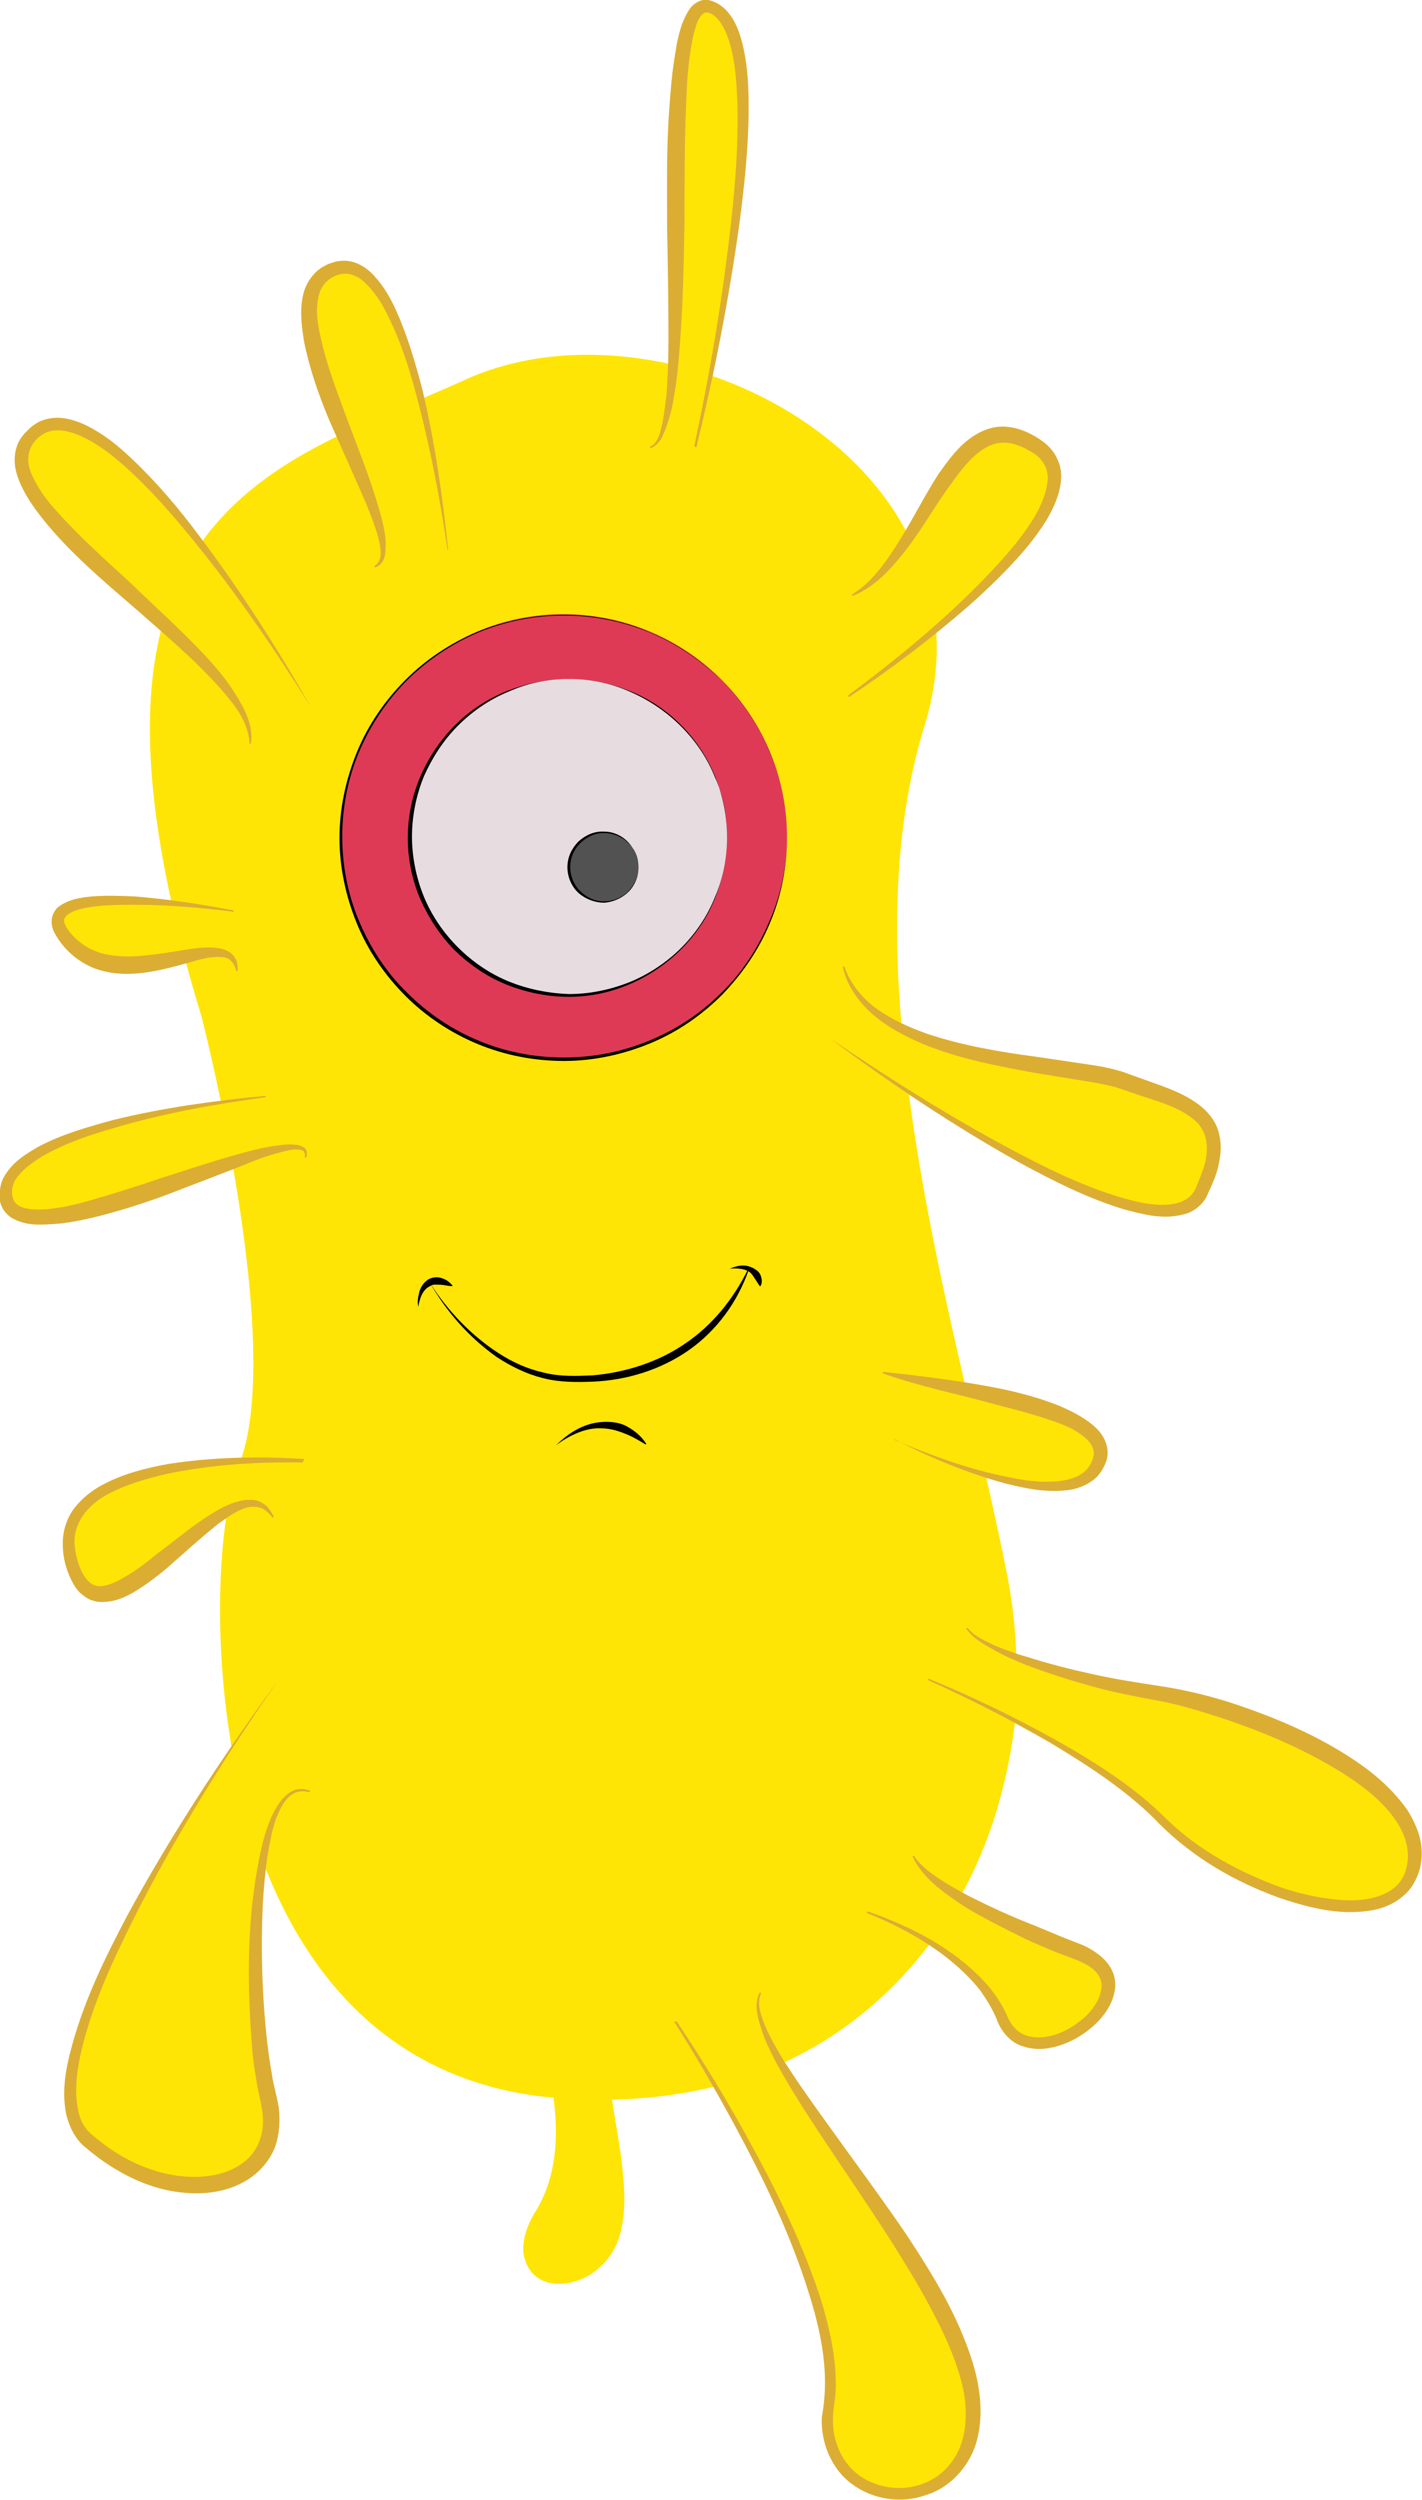 <?xml version="1.0" encoding="utf-8"?>
<!-- Generator: Adobe Illustrator 24.1.3, SVG Export Plug-In . SVG Version: 6.00 Build 0)  -->
<svg version="1.1" id="Layer_1" xmlns="http://www.w3.org/2000/svg" xmlns:xlink="http://www.w3.org/1999/xlink" x="0px" y="0px"
	 viewBox="0 0 204 358.6" style="enable-background:new 0 0 204 358.6;" xml:space="preserve">
<style type="text/css">
	.st0{fill:#FFE506;}
	.st1{fill:#DCAD33;}
	.st2{fill:#DE3A56;}
	.st3{fill:#E7DDE0;}
	.st4{fill:#525252;}
	.st5{fill:#010101;}
</style>
<g>
	<path class="st0" d="M165,242.6c-7-1.1-14.1-2.9-19.2-4.8c0,0,0,0,0,0c-0.1-3.8-0.5-7.6-1.2-11.3c-0.9-4.7-2-9.6-3.1-14.5
		c6.3,1.7,12.7,2.3,14.8-1.5c3.1-5.7-7.2-8.7-17.6-10.8c-3.2-13.7-6.4-28.2-8.3-42.7c14.4,9.3,37.1,22.1,41.1,13.9
		c6.1-12.1-3.8-13.3-10.9-16c-5-2-20.8-2.2-31.2-7.1c-1.4-15.3-0.9-30.2,3.2-43.6c1.5-4.8,2-9.3,1.7-13.6c0,0,0-0.1,0-0.1
		c10.3-8.7,21.9-20.7,14.2-25.9c-8.6-5.8-12.9,3.9-18.2,12.2C124.8,66,114,58,102.1,53.9c3.3-16.7,8.2-47.6,0.6-52.1
		c-7.8-4.6-4.9,31-6.1,50.5c0,0-0.1,0-0.1,0c-10.1-2.3-20.7-1.9-29.6,2.1c-2.2,1-4.3,1.9-6.4,2.8c-0.1,0-0.2,0.1-0.3,0.1
		c-2.7-11-6.9-21.1-12.6-18.5c-6,2.7-2.5,13.3,1.4,23.5c-8,3.8-15.1,8.5-20.1,15.5c-8.4-10.7-18-19.9-23.3-15.2
		c-6.6,5.9,6.6,16.5,17.8,26.7c-2.7,9.6-2.7,22.4,1.2,40.1c-8.6-0.7-19.5-0.1-14.6,5.7l0.7-0.4c4.3,5,10.6,3.8,15.8,2.7
		c0.7,2.7,1.5,5.4,2.4,8.4c0,0,1.3,5,2.8,12.3c-11,1.6-32,5.8-30.7,13.6c1.2,6.9,20-0.9,32.3-5c2.6,14.6,4.7,33.2,1.2,42.9
		c-10.8,0.5-27.3,3.1-24.4,14.4c3.2,12.1,14.5-1.8,22.4-6.7c-1.3,8.5-1.4,20.7,0.7,33.2c0,0.1,0,0.1,0,0.2
		c-10.8,16.3-29.8,48-20.8,56.1c12.4,11.1,29.2,7.3,26-5.9c-1.8-7.6-2.1-23.4-0.7-33.9c6.5,17.2,19.1,31.8,41.4,33.9
		c0.1,0,0.2,0,0.3,0c0.3,2.2,0.4,4.3,0.3,6.5c-0.2,3.7-1.1,7.1-3.1,10.2c-0.9,1.6-1.7,3.5-1.5,5.7c0.2,1,0.6,2.2,1.5,3
		c0.8,0.8,1.9,1.2,3,1.3c4.4,0.3,8.2-3,9.3-6.9c1.1-3.9,0.6-7.7,0.2-11.4l-1.3-8.1c5.3-0.1,10.3-0.8,14.9-1.9
		c7.2,12.2,17.8,32.8,16,44.6c-2.7,17.5,22.6,18.1,20.7-0.3c-1.4-13.5-19.4-34.4-27.3-47.6c0,0,0,0,0.1,0c8.8-4,15.9-10.1,21.3-17.3
		c0,0,0,0,0,0c4.1,2.6,8.4,6.2,10.4,10.9c4.2,10.2,23.7-4.6,10.7-9.6c-7-2.7-12.8-5.4-16.9-7.8c4.3-7.6,6.8-16.2,7.9-25
		c7.1,3.8,15.3,8.8,20.3,14c10.1,10.5,34.3,18.1,36.2,5.9C203.8,254.8,177.6,244.6,165,242.6z"/>
	<path class="st1" d="M97.1,290c3.8,5.7,7.4,11.6,10.7,17.7c3.3,6,6.4,12.3,8.8,18.8c1.2,3.2,2.2,6.6,2.8,10
		c0.3,1.7,0.5,3.5,0.5,5.3c0.1,1.8-0.4,3.6-0.4,5.1c-0.1,3.3,1.3,6.5,3.9,8.3c2.6,1.8,6.1,2.2,9,1.1c3-1.1,5.1-3.7,5.8-6.8
		c0.7-3.1,0.3-6.4-0.8-9.6c-1-3.2-2.5-6.2-4.1-9.2s-3.4-5.9-5.2-8.8c-3.7-5.8-7.6-11.4-11.4-17.2c-1.9-2.9-3.7-5.8-5.4-8.9
		c-0.8-1.6-1.6-3.1-2.1-4.8c-0.5-1.6-1.1-3.5-0.2-5.2l0.2,0.1c-0.7,1.6,0,3.3,0.6,4.8c0.7,1.6,1.5,3,2.4,4.5
		c1.8,2.9,3.8,5.7,5.8,8.5c4,5.6,8.1,11.1,12,16.8c3.8,5.8,7.5,11.7,9.6,18.6c1,3.4,1.5,7.1,0.6,10.8c-0.9,3.6-3.7,6.9-7.3,8
		c-3.5,1.3-7.6,0.7-10.6-1.5c-3.1-2.2-4.6-6.2-4.4-9.7c1.3-6.9-0.4-13.5-2.6-20s-5.1-12.7-8.3-18.8c-3.2-6.1-6.6-12.1-10.3-17.9
		L97.1,290z"/>
	<path class="st1" d="M124.5,274.2c6.3,2.2,12.6,5.4,17.2,10.6c1.1,1.3,2.1,2.8,2.8,4.4c0.6,1.5,1.7,2.6,3.1,2.9
		c2.9,0.7,6.1-0.9,8.3-3c1.1-1.1,1.9-2.4,2.1-3.8c0.2-1.3-0.5-2.4-1.7-3.2c-0.6-0.4-1.3-0.7-2-1l-2.4-0.9c-1.6-0.6-3.1-1.3-4.7-2
		c-3-1.5-6.1-3-9-4.8c-2.8-1.9-5.8-3.9-7.3-7.1l0.2-0.1c0.9,1.4,2.3,2.4,3.6,3.3c1.4,0.9,2.8,1.7,4.3,2.5c3,1.5,6,2.9,9.1,4.1
		c1.5,0.6,3.1,1.3,4.6,1.9l2.3,0.9c0.8,0.3,1.7,0.8,2.5,1.4s1.5,1.3,2,2.3s0.6,2.1,0.4,3.1c-0.4,2-1.6,3.6-2.9,4.8
		c-1.3,1.2-2.9,2.2-4.6,2.8c-1.7,0.6-3.6,0.9-5.5,0.3c-1.9-0.5-3.3-2.2-3.9-3.9c-0.6-1.5-1.5-2.9-2.4-4.2
		c-4.1-5.1-10.1-8.6-16.3-11.1L124.5,274.2z"/>
	<path class="st1" d="M133.2,240.8c6.1,2.5,12.1,5.4,17.9,8.6c5.7,3.2,11.5,6.8,16.2,11.5c4.6,4.5,10.5,7.7,16.6,9.9
		c3,1,6.3,1.7,9.4,1.8c3.1,0.1,6.5-0.7,7.9-3.2c0.7-1.2,0.9-2.8,0.7-4.2c-0.2-1.4-0.8-2.8-1.7-4.1c-1.7-2.5-4.3-4.6-6.9-6.3
		c-5.4-3.5-11.4-6.1-17.6-8.2c-3.1-1-6.2-2-9.4-2.6s-6.5-1.2-9.7-2.1c-3.2-0.9-6.4-1.9-9.5-3.1c-1.5-0.6-3.1-1.3-4.5-2.1
		s-3-1.6-4-3.1l0.2-0.1c1,1.3,2.6,1.9,4,2.6c1.5,0.6,3.1,1.2,4.6,1.6c3.1,1,6.3,1.8,9.5,2.5s6.4,1.2,9.7,1.7s6.6,1.3,9.8,2.3
		c6.4,2.1,12.6,4.7,18.2,8.5c2.8,1.9,5.4,4.2,7.4,7.1c0.9,1.5,1.7,3.2,1.9,5c0.2,1.9-0.1,3.7-1.1,5.4c-0.9,1.6-2.6,2.8-4.3,3.4
		s-3.5,0.7-5.2,0.7c-3.4-0.1-6.7-1-9.9-2.1c-6.3-2.3-12.2-5.7-17-10.5c-4.5-4.7-10.1-8.3-15.7-11.7c-5.7-3.3-11.6-6.3-17.6-9
		L133.2,240.8z"/>
	<path class="st1" d="M128.2,206.5c5.2,2.2,10.5,4.2,16,5.3c2.7,0.6,5.5,1,8.2,0.6c1.3-0.2,2.5-0.6,3.4-1.5c0.8-0.8,1.3-2.1,1-3
		c-0.2-1-1.2-1.8-2.3-2.5s-2.4-1.2-3.6-1.6c-2.6-0.9-5.3-1.6-8-2.3c-5.4-1.5-11-2.6-16.3-4.5l0.1-0.2c5.6,0.6,11.2,1.3,16.8,2.4
		c2.8,0.6,5.5,1.3,8.3,2.4c1.4,0.6,2.7,1.2,4,2.1c1.2,0.8,2.6,2,3,3.8c0.2,0.9,0.1,1.8-0.3,2.6c-0.3,0.7-0.8,1.5-1.4,2
		c-1.3,1.1-2.9,1.6-4.3,1.7c-3,0.3-5.8-0.3-8.6-1c-5.5-1.5-10.8-3.7-15.8-6.3H128.2z"/>
	<path class="st1" d="M119,148.9c9,6.1,18.2,11.9,27.8,16.9c4.8,2.5,9.7,4.8,14.8,6.2c2.5,0.7,5.3,1.2,7.6,0.5
		c1.1-0.4,1.9-1,2.4-2.2s1-2.4,1.3-3.6c0.6-2.5,0.1-4.9-1.9-6.3c-1.9-1.5-4.5-2.3-7-3.1l-3.8-1.3c-1.2-0.3-2.5-0.6-3.8-0.8l-8-1.3
		c-5.4-1-10.8-2-15.9-4.1c-2.6-1.1-5.1-2.4-7.2-4.2c-2.1-1.8-3.8-4.2-4.4-6.9l0.2-0.1c0.9,2.6,2.7,4.7,4.8,6.2
		c2.1,1.5,4.6,2.6,7.1,3.5c5.1,1.7,10.4,2.6,15.7,3.3l8.1,1.2c1.4,0.2,2.7,0.5,4.1,0.9l3.9,1.4c2.5,0.9,5.3,1.8,7.6,3.7
		c1.2,1,2.2,2.4,2.5,3.9c0.4,1.6,0.2,3.1-0.1,4.5s-0.9,2.7-1.5,4c-0.5,1.4-2,2.7-3.5,3c-3,0.8-5.8,0-8.5-0.7
		c-5.3-1.6-10.2-4.1-15-6.7C136.8,161.5,127.7,155.4,119,148.9L119,148.9z"/>
	<path class="st1" d="M121.6,99.8c5.8-4.3,11.5-8.9,16.7-13.9c2.6-2.5,5.1-5.1,7.4-7.9c2.2-2.8,4.3-5.9,4.6-9.1
		c0.1-1.6-0.6-2.9-1.9-3.8c-1.4-0.9-2.9-1.6-4.4-1.6c-3,0-5.4,2.9-7.4,5.7c-2.1,2.8-3.9,6-6.1,9c-2.2,2.9-4.7,5.9-8.2,7.3l-0.1-0.2
		c3.1-1.9,5.1-5,7-8c1.9-3.1,3.5-6.3,5.5-9.4c1.1-1.5,2.2-3.1,3.7-4.4c1.5-1.3,3.5-2.4,5.7-2.3s4.1,1.1,5.6,2.2
		c0.8,0.6,1.6,1.5,2,2.5c0.5,1,0.6,2.1,0.5,3.1c-0.2,2.1-1.1,3.9-2,5.5c-1,1.6-2.1,3.1-3.3,4.5c-2.4,2.8-5,5.3-7.8,7.8
		c-5.5,4.8-11.3,9.2-17.3,13.2L121.6,99.8z"/>
	<path class="st1" d="M99.6,64c2.3-10.7,4.1-21.5,5.3-32.3c0.6-5.4,1-10.9,0.9-16.3c-0.1-2.7-0.2-5.4-0.8-8
		c-0.3-1.3-0.7-2.6-1.3-3.6c-0.5-1-1.5-2-2.3-2c-0.6-0.1-1.3,0.9-1.6,2.1c-0.4,1.2-0.6,2.5-0.8,3.8c-0.4,2.7-0.5,5.4-0.6,8.1
		c-0.2,5.4-0.2,10.9-0.2,16.3c-0.1,5.5-0.2,11-0.6,16.5c-0.2,2.7-0.4,5.5-0.9,8.2c-0.2,1.4-0.5,2.7-1,4.1c-0.2,0.7-0.5,1.3-0.8,2
		c-0.4,0.6-0.9,1.2-1.6,1.4l-0.1-0.2c1.2-0.5,1.5-2,1.8-3.3s0.4-2.7,0.6-4c0.2-2.7,0.3-5.4,0.3-8.1c0-5.5-0.1-10.9-0.2-16.4
		c0-5.5-0.1-11,0.3-16.5c0.2-2.8,0.4-5.5,0.9-8.3c0.2-1.4,0.5-2.8,1-4.2c0.3-0.7,0.6-1.4,1.1-2.1c0.5-0.7,1.6-1.4,2.6-1.2
		c1.9,0.4,3,1.8,3.7,3c0.7,1.3,1.1,2.7,1.4,4.1c0.6,2.8,0.7,5.6,0.7,8.4c0,5.5-0.6,11-1.3,16.4c-1.5,10.9-3.6,21.6-6.2,32.3L99.6,64
		z"/>
	<path class="st1" d="M64.2,78.9c-1.1-7.6-2.6-15.3-4.6-22.7c-1-3.7-2.2-7.4-3.9-10.8c-0.8-1.7-1.8-3.3-3.1-4.6
		c-1.2-1.3-2.8-1.9-4.3-1.3c-1.6,0.6-2.5,1.9-2.7,3.6c-0.3,1.7,0,3.5,0.4,5.3c0.8,3.6,2.1,7.2,3.5,10.9c1.3,3.6,2.8,7.2,4,10.9
		c0.6,1.9,1.2,3.7,1.6,5.7c0.2,1,0.3,2,0.2,3c0,1-0.4,2.2-1.5,2.5l-0.1-0.2c0.8-0.5,1-1.4,0.9-2.3s-0.3-1.8-0.6-2.7
		c-0.6-1.8-1.3-3.6-2.1-5.4l-4.7-10.6c-1.5-3.6-2.8-7.3-3.6-11.3c-0.3-2-0.6-4-0.2-6.2c0.2-1.1,0.6-2.1,1.4-3.1
		c0.7-0.9,1.8-1.6,2.8-1.9c1.1-0.4,2.4-0.4,3.4,0c1.1,0.4,2,1.1,2.7,1.9c1.4,1.5,2.4,3.3,3.2,5.1c1.6,3.6,2.7,7.4,3.7,11.2
		c1.8,7.6,2.9,15.3,3.7,23H64.2z"/>
	<path class="st1" d="M44.7,101.6c-5.2-8.3-10.7-16.4-16.9-24c-3.1-3.8-6.3-7.5-9.9-10.7c-1.8-1.6-3.7-3.1-5.8-4.1
		c-2-1-4.4-1.6-6.1-0.4c-1.8,1.2-2.4,3.2-1.6,5.3c0.8,2,2.2,4,3.8,5.7c3.2,3.6,6.8,6.8,10.4,10.1c3.5,3.4,7.2,6.7,10.6,10.3
		c1.7,1.8,3.3,3.7,4.6,5.8c1.3,2.1,2.6,4.5,2.2,7.1h-0.2c-0.1-2.4-1.4-4.6-2.9-6.4c-1.5-1.9-3.2-3.6-4.9-5.3
		c-3.5-3.3-7.2-6.5-10.9-9.7S9.7,78.8,6.5,74.9c-1.6-2-3.1-4-4-6.6c-0.4-1.2-0.6-2.7-0.1-4.2c0.2-0.7,0.6-1.3,1.1-1.9
		c0.3-0.3,0.5-0.5,0.7-0.7c0.3-0.3,0.6-0.5,0.9-0.7c1.2-0.8,2.8-1,4.1-0.8s2.6,0.7,3.7,1.3c2.3,1.2,4.2,2.8,6,4.5
		c3.6,3.4,6.8,7.2,9.7,11.1C34.5,84.7,39.8,93,44.7,101.6L44.7,101.6z"/>
	<path class="st1" d="M33.5,130.8c-4.7-0.6-9.4-1-14.1-1c-2.3,0-4.7,0-6.9,0.4c-1.1,0.2-2.2,0.5-2.9,1.1c-0.3,0.3-0.4,0.5-0.4,0.8
		s0.2,0.7,0.5,1.2c1.3,1.8,3.1,3,5.1,3.5s4.3,0.5,6.5,0.2c2.3-0.2,4.6-0.7,7-1c1.2-0.1,2.5-0.2,3.8,0.2c0.6,0.2,1.3,0.6,1.6,1.2
		c0.4,0.6,0.4,1.3,0.4,1.9h-0.2c-0.3-1.2-1-2-2.1-2c-1-0.1-2.2,0.1-3.3,0.4c-2.2,0.6-4.5,1.3-6.9,1.7s-5,0.5-7.5-0.3s-4.7-2.6-6-4.8
		c-0.4-0.6-0.7-1.3-0.7-2.1c0-0.9,0.5-1.8,1.1-2.2c1.3-0.9,2.5-1.1,3.7-1.3c2.4-0.3,4.8-0.2,7.2-0.1c4.8,0.4,9.4,1.1,14.1,2
		L33.5,130.8z"/>
	<path class="st1" d="M38.1,157.4c-7.3,1-14.6,2.3-21.7,4.4c-3.5,1-7,2.2-10.2,4c-1.5,0.9-3,2-3.9,3.3s-0.7,3.2,0.3,3.8
		c1.1,0.7,3,0.7,4.7,0.5c1.8-0.2,3.5-0.6,5.3-1.1c3.5-1,7-2.1,10.5-3.3c3.5-1.1,7-2.3,10.6-3.3c1.8-0.5,3.6-1,5.5-1.3
		c0.9-0.1,1.9-0.3,2.9-0.2c0.5,0,1,0.1,1.5,0.4c0.5,0.3,0.5,1.1,0.3,1.5l-0.2-0.1c0.1-0.4,0-0.9-0.4-1c-0.3-0.1-0.8-0.1-1.2-0.1
		c-0.9,0.1-1.8,0.4-2.6,0.6c-1.8,0.5-3.5,1.2-5.2,1.9l-10.4,4c-3.5,1.3-7,2.4-10.7,3.3c-1.8,0.4-3.7,0.8-5.6,0.9
		c-1.9,0.1-4,0.3-6.1-1c-0.5-0.4-0.9-0.8-1.2-1.4c-0.1-0.3-0.3-0.7-0.3-0.9v-0.2c0-0.2,0-0.2,0-0.3v-0.4c-0.1-1.1,0.3-2.3,0.9-3.1
		c1.2-1.8,2.9-2.8,4.6-3.8c3.4-1.8,7-2.8,10.6-3.8c7.3-1.8,14.6-2.8,22-3.5L38.1,157.4z"/>
	<path class="st1" d="M43.4,209.8c-6.5-0.1-13,0.3-19.3,1.6c-3.1,0.7-6.2,1.6-8.9,3.1s-4.7,4.1-4.5,7c0.2,2.8,1.6,6.5,4,6
		c1.2-0.1,2.6-0.9,3.9-1.7s2.6-1.8,3.8-2.8c2.6-1.9,5.1-4.1,7.9-5.8c1.4-0.9,2.9-1.7,4.7-2c0.9-0.1,1.9-0.1,2.6,0.4
		c0.8,0.4,1.3,1.2,1.7,2l-0.2,0.1c-0.5-0.6-1.1-1.2-1.7-1.4c-0.7-0.2-1.4-0.2-2.1,0c-1.4,0.4-2.7,1.4-4,2.3c-2.5,2-4.9,4.2-7.3,6.3
		c-1.3,1.1-2.6,2.1-4,3s-3,1.8-5,1.9c-1,0.1-2.2-0.2-3-0.9c-0.9-0.6-1.4-1.5-1.8-2.3c-0.8-1.7-1.2-3.3-1.2-5.2
		c0-1.8,0.6-3.7,1.7-5.1c1.1-1.4,2.5-2.5,4-3.3c3-1.6,6.2-2.4,9.5-3c6.5-1,13-1.1,19.5-0.7L43.4,209.8z"/>
	<path class="st1" d="M39.6,241.5c-7.5,10.8-14.5,22-20.4,33.7c-2.9,5.8-5.7,11.8-7.3,18.1c-0.8,3.1-1.3,6.4-0.7,9.4
		c0.3,1.5,1,2.8,2.2,3.7c1.2,1,2.5,2,3.9,2.8c2.7,1.6,5.8,2.7,8.9,3s6.3-0.2,8.6-1.9c2.4-1.7,3.3-4.7,2.8-7.6
		c-0.2-1.4-0.7-3.2-0.9-4.8c-0.3-1.6-0.5-3.3-0.6-5c-0.5-6.7-0.6-13.3,0.1-19.9c0.4-3.3,0.9-6.6,1.8-9.8c0.5-1.6,1.1-3.2,2.1-4.6
		c0.5-0.7,1.1-1.3,1.9-1.7c0.8-0.4,1.8-0.3,2.5,0l-0.1,0.2c-0.8-0.2-1.6-0.2-2.3,0.2c-0.7,0.4-1.2,1-1.6,1.7
		c-0.8,1.4-1.3,2.9-1.6,4.5c-0.7,3.1-1,6.4-1.2,9.7c-0.3,6.5-0.1,13.1,0.6,19.5c0.2,1.6,0.4,3.2,0.7,4.8c0.2,1.6,0.7,3,1,4.9
		c0.2,1.8,0.1,3.7-0.5,5.5c-0.7,1.8-1.9,3.3-3.4,4.4c-3.1,2.2-6.8,2.6-10.2,2.2c-3.5-0.4-6.7-1.7-9.6-3.5c-1.5-0.9-2.8-1.9-4.1-3
		c-1.4-1.1-2.3-3-2.7-4.7c-0.7-3.5,0-6.9,0.9-10.1c1.8-6.5,4.7-12.4,7.8-18.3c6.3-11.6,13.5-22.6,21.3-33.3L39.6,241.5z"/>
</g>
<g>
	<g>
		<path class="st2" d="M112.9,120.1c0,17.6-14.3,32-32,31.9c-17.6,0-32-14.3-31.9-32c0-17.6,14.3-32,32-31.9
			C98.6,88.2,112.9,102.5,112.9,120.1"/>
	</g>
	<g>
		<path class="st3" d="M104.3,120.1c0,12.6-10.2,22.7-22.7,22.7s-22.7-10.1-22.7-22.7s10.2-22.7,22.7-22.7
			C94.2,97.4,104.3,107.6,104.3,120.1"/>
	</g>
	<g>
		<path class="st4" d="M91.6,124.4c0,2.7-2.2,5-5,5c-2.7,0-5-2.2-5-5c0-2.7,2.2-5,5-5C89.3,119.4,91.6,121.6,91.6,124.4"/>
	</g>
	<g>
		<path class="st5" d="M112.9,120.1c0,4.2-0.8,8.4-2.4,12.2c-1.6,3.9-4,7.4-6.9,10.4c-3,3-6.5,5.4-10.4,7s-8.1,2.5-12.3,2.5
			c-4.2,0-8.4-0.8-12.3-2.4c-3.9-1.6-7.5-4-10.4-6.9c-3-3-5.4-6.5-7-10.4s-2.5-8.1-2.5-12.3s0.9-8.4,2.5-12.3s4-7.4,7-10.4
			s6.6-5.3,10.4-6.9c3.9-1.6,8.1-2.4,12.3-2.4c4.2,0,8.4,0.8,12.3,2.5c3.9,1.6,7.4,4,10.4,7s5.3,6.5,6.9,10.4
			C112.1,111.8,112.9,115.9,112.9,120.1 M112.9,120.1c0-4.2-0.8-8.4-2.5-12.2c-1.6-3.9-4-7.4-6.9-10.3c-3-2.9-6.5-5.3-10.4-6.9
			s-8-2.4-12.2-2.4s-8.3,0.8-12.2,2.4c-3.8,1.6-7.4,4-10.3,6.9s-5.3,6.5-6.9,10.3c-1.6,3.8-2.4,8-2.4,12.1c0,4.2,0.8,8.3,2.4,12.1
			c1.6,3.8,3.9,7.4,6.9,10.3c2.9,2.9,6.4,5.3,10.3,6.9c3.8,1.6,8,2.4,12.2,2.4s8.3-0.8,12.2-2.4c3.9-1.6,7.4-3.9,10.4-6.9
			c3-2.9,5.3-6.5,6.9-10.3C112,128.5,112.9,124.3,112.9,120.1"/>
	</g>
	<g>
		<path class="st5" d="M104.3,120.1c0,3-0.6,6-1.7,8.7c-1.1,2.8-2.8,5.3-4.9,7.4c-2.1,2.1-4.6,3.8-7.4,5s-5.7,1.8-8.7,1.8
			s-6-0.6-8.8-1.7c-2.8-1.1-5.3-2.8-7.5-4.9c-2.1-2.1-3.8-4.7-5-7.4c-1.2-2.8-1.8-5.8-1.8-8.8s0.6-6,1.8-8.8c1.2-2.8,2.9-5.3,5-7.4
			s4.7-3.8,7.5-4.9s5.8-1.7,8.8-1.7s6,0.6,8.7,1.8c2.8,1.2,5.3,2.9,7.4,5s3.8,4.6,4.9,7.4C103.8,114.2,104.3,117.2,104.3,120.1
			 M104.3,120.1c0-3-0.6-5.9-1.7-8.7c-1.1-2.7-2.8-5.3-4.9-7.4s-4.6-3.8-7.4-4.9c-2.7-1.1-5.7-1.7-8.7-1.7S75.7,98,73,99.2
			c-2.7,1.1-5.2,2.8-7.3,4.9c-2.1,2.1-3.7,4.6-4.9,7.3c-1.1,2.7-1.7,5.7-1.7,8.6s0.6,5.9,1.7,8.6c1.1,2.7,2.8,5.2,4.9,7.3
			s4.6,3.8,7.3,4.9c2.7,1.1,5.7,1.7,8.6,1.8c3,0,5.9-0.6,8.7-1.7c2.7-1.1,5.3-2.8,7.4-4.9c2.1-2.1,3.8-4.6,4.9-7.4
			C103.7,126.1,104.3,123.1,104.3,120.1"/>
	</g>
	<g>
		<path class="st5" d="M91.6,124.4c0,1.3-0.5,2.6-1.4,3.5s-2.2,1.5-3.5,1.6c-1.3,0-2.7-0.5-3.7-1.4s-1.6-2.3-1.6-3.7
			s0.6-2.7,1.6-3.7c1-0.9,2.3-1.5,3.7-1.4c1.3,0,2.6,0.6,3.5,1.6C91,121.8,91.6,123.1,91.6,124.4 M91.6,124.4c0-1.3-0.5-2.6-1.5-3.5
			c-0.9-0.9-2.2-1.4-3.5-1.4s-2.5,0.6-3.4,1.5s-1.4,2.1-1.4,3.4c0,1.2,0.5,2.5,1.4,3.4s2.1,1.5,3.4,1.5s2.6-0.5,3.5-1.4
			C91,127,91.6,125.7,91.6,124.4"/>
	</g>
</g>
<g>
	<g>
		<path class="st5" d="M60,187.5c-0.1-0.6-0.1-1.2,0.1-1.9c0.1-0.6,0.4-1.3,1-1.8c0.5-0.5,1.4-0.7,2.1-0.5s1.2,0.5,1.7,1.1v0.1l0,0
			c-0.7,0-1.2-0.2-1.8-0.2c-0.5,0-1-0.1-1.4,0.2C60.6,185,60.2,186.3,60,187.5C60.1,187.5,60.1,187.5,60,187.5
			C60,187.6,60,187.5,60,187.5"/>
	</g>
	<g>
		<path class="st5" d="M104.7,182c0.9-0.4,2-0.7,3.1-0.2c0.5,0.2,1.1,0.6,1.3,1.1c0.2,0.5,0.3,1.1,0,1.6c0,0,0,0-0.1,0l0,0
			c-0.3-0.4-0.5-0.8-0.8-1.2c-0.2-0.3-0.4-0.7-0.8-0.9C106.8,182,105.7,181.9,104.7,182C104.7,182.1,104.7,182.1,104.7,182
			L104.7,182"/>
	</g>
	<g>
		<path class="st5" d="M61.6,183.9c2.5,4,5.9,7.6,9.9,10.2c2,1.3,4.2,2.3,6.5,2.8c2.3,0.6,4.7,0.5,7,0.4c4.7-0.4,9.4-1.9,13.2-4.5
			c3.9-2.6,7-6.4,9.1-10.7c0,0,0,0,0.1,0c0,0,0,0,0,0.1c-1.6,4.6-4.6,8.7-8.6,11.5s-8.9,4.3-13.7,4.5c-2.4,0.1-4.9,0.1-7.2-0.5
			c-2.4-0.6-4.6-1.7-6.6-3C67.2,191.8,64,188.1,61.6,183.9C61.5,184,61.5,183.9,61.6,183.9L61.6,183.9"/>
	</g>
	<g>
		<path class="st5" d="M79.8,207.3c1.7-1.7,3.9-3.1,6.4-3.3c1.2-0.1,2.6,0,3.7,0.6s2.1,1.4,2.8,2.5v0.1c0,0,0,0-0.1,0
			c-1-0.6-2-1.2-3.1-1.6c-1-0.4-2.1-0.7-3.3-0.7C84,204.8,81.7,205.9,79.8,207.3C79.9,207.4,79.8,207.4,79.8,207.3
			C79.8,207.4,79.8,207.4,79.8,207.3"/>
	</g>
</g>
</svg>
